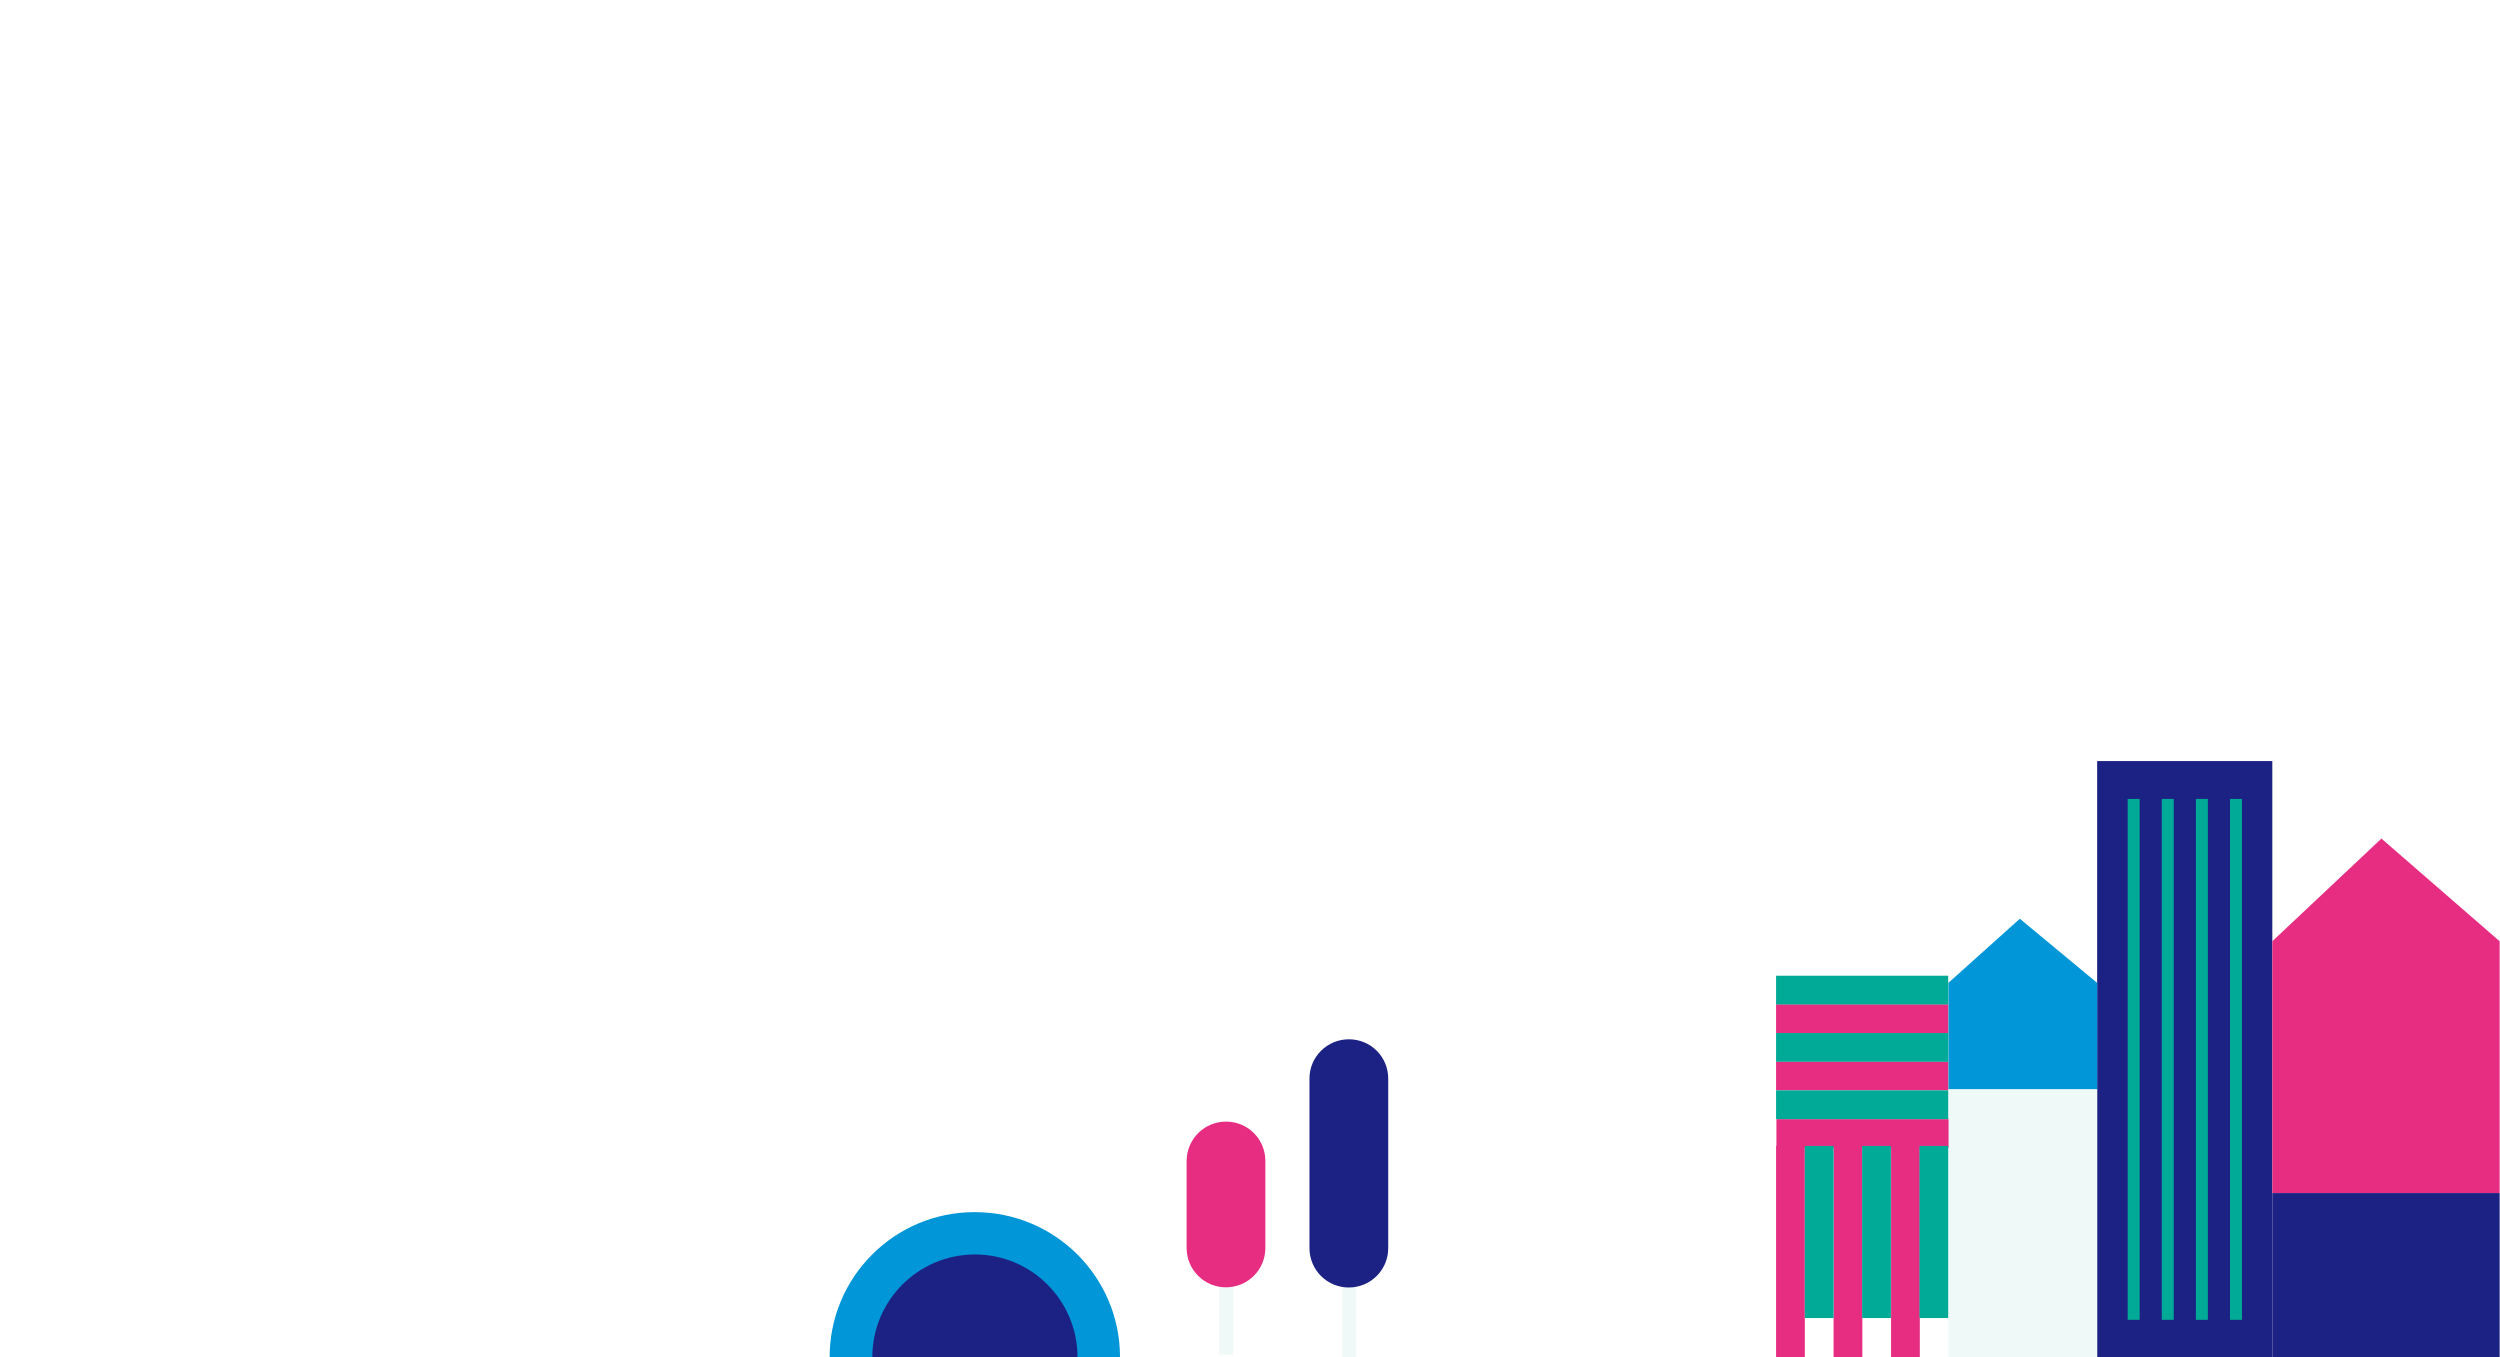 <?xml version="1.0" encoding="utf-8"?>
<!-- Generator: Adobe Illustrator 26.0.3, SVG Export Plug-In . SVG Version: 6.00 Build 0)  -->
<svg version="1.1" id="Livello_1" xmlns="http://www.w3.org/2000/svg" xmlns:xlink="http://www.w3.org/1999/xlink" x="0px" y="0px"
	 viewBox="0 0 1400 760" style="enable-background:new 0 0 1400 760;" xml:space="preserve">
<style type="text/css">
	.st0{fill:#1C2284;}
	.st1{fill:#00AA96;}
	.st2{fill:#E62D82;}
	.st3{fill:#EFF9F8;}
	.st4{fill:#0096D7;}
</style>
<g>
	<path class="st0" d="M1174.4,426.2h98.1V760h-98.1V426.2z"/>
	<path class="st1" d="M1248.8,447.4h6.7v291.7h-6.7V447.4z M1229.7,447.4h6.7v291.7h-6.7V447.4z M1191.5,447.4h6.7v291.7h-6.7V447.4
		z M1210.6,447.4h6.7v291.7h-6.7V447.4z"/>
</g>
<g>
	<path class="st2" d="M1272.5,668.1h127.3v-141l-66.2-57.5l-61.1,57.5L1272.5,668.1z"/>
	<path class="st0" d="M1272.5,668.1h127.3V760h-127.3V668.1z"/>
</g>
<g>
	<path class="st3" d="M1091.1,609.9h83.3V760h-83.3V609.9z"/>
	<path class="st4" d="M1091.1,609.9h83.3v-59.5l-43.3-35.9l-40,35.9V609.9z"/>
</g>
<g>
	<path class="st2" d="M1091,562.4v16.1h-96.4v-16.1H1091z M994.6,610.6h96.4v-16.1h-96.4V610.6z M994.6,641.7v1.1V760h16.1V642.8
		h16.1V760h16.1V642.8h16.1V760h16.1V642.8h16.1v-16.1h-96.4v15H994.6z"/>
	<path class="st1" d="M1074.9,641.7h16.1v96.4h-16.1V641.7z M1042.8,641.7h16.1v96.4h-16.1V641.7z M1010.7,641.7h16.1v96.4h-16.1
		L1010.7,641.7L1010.7,641.7z M994.6,546.4h96.4v16.1h-96.4V546.4z M994.6,578.5h96.4v16.1h-96.4V578.5z M994.6,610.6h96.4v16.1
		h-96.4V610.6z"/>
</g>
<g>
	<path class="st4" d="M627.2,760H464.6c0-44.9,36.4-81.3,81.3-81.2C590.8,678.8,627.2,715.1,627.2,760"/>
	<path class="st0" d="M603.4,760H488.5c0-31.7,25.7-57.5,57.5-57.5C577.7,702.5,603.4,728.3,603.4,760"/>
</g>
<g>
	<path class="st3" d="M751.6,711.2h7.7v48.7h-7.7V711.2z"/>
	<path class="st0" d="M755.4,582L755.4,582c12.2,0,22,9.8,22,22v94.8c0.1,12.2-9.7,22.1-21.9,22.2s-22.1-9.7-22.2-21.9l0,0V604
		C733.3,591.8,743.2,582,755.4,582L755.4,582"/>
</g>
<g>
	<path class="st3" d="M682.8,709.9h7.7v48.7h-7.7V709.9z"/>
	<path class="st2" d="M686.6,628.1L686.6,628.1c12.2,0,22,9.8,22,22l0,0l0,0v48.6c0.1,12.2-9.7,22.1-21.9,22.2
		c-12.2,0.1-22.1-9.7-22.2-21.9l0,0v-48.9C664.6,637.9,674.4,628.1,686.6,628.1L686.6,628.1"/>
</g>
</svg>
